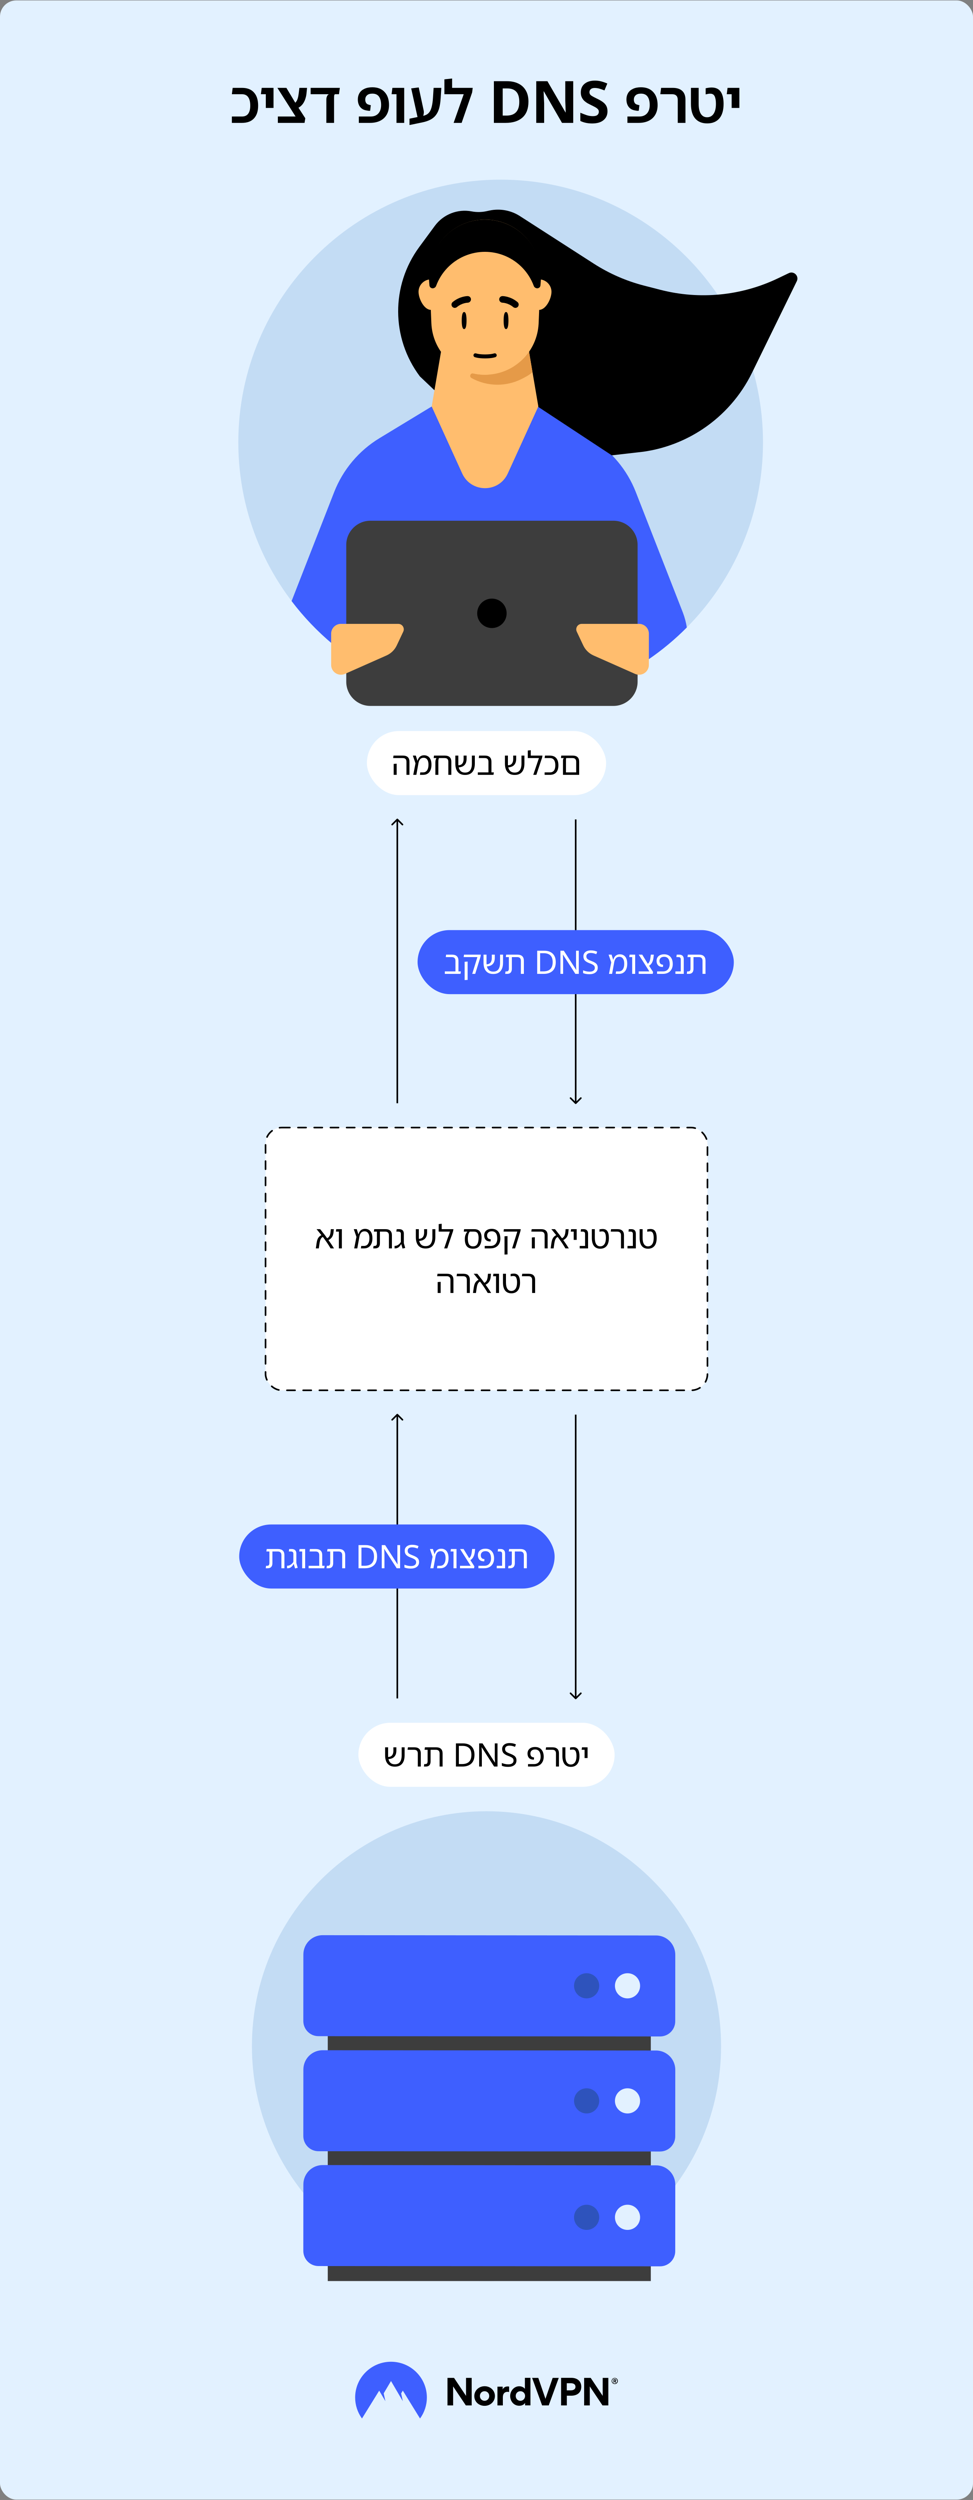 <svg width="1200" height="3083" viewBox="0 0 1200 3083" fill="none" xmlns="http://www.w3.org/2000/svg">
<rect x="0" y="0" width="1200" height="3083" fill="#808080" stroke="none"/>
<rect y="0.541" width="1200" height="3082" rx="20" fill="#E2F1FF"/>
<path d="M285.965 151.541V143.693H298.421C301.877 143.693 304.445 142.541 306.125 140.237C307.805 137.885 308.645 134.573 308.645 130.301C308.645 125.741 307.805 122.261 306.125 119.861C304.445 117.413 301.877 116.189 298.421 116.189H285.965L286.973 108.341H298.421C304.949 108.341 309.893 110.261 313.253 114.101C316.661 117.893 318.365 123.293 318.365 130.301C318.365 137.069 316.661 142.301 313.253 145.997C309.893 149.693 304.949 151.541 298.421 151.541H285.965ZM327.82 133.109V108.341H337.324V133.109H327.82ZM321.772 116.189L322.78 108.341H333.22V116.189H321.772ZM369.391 151.325L342.103 108.341H353.191L364.999 128.069L376.519 145.853L369.391 151.325ZM342.679 151.541V143.693H373.567L376.519 145.853L375.583 151.541H342.679ZM364.135 134.477L361.471 128.213C362.815 127.781 363.895 127.085 364.711 126.125C365.575 125.117 366.247 123.989 366.727 122.741C367.207 121.493 367.567 120.245 367.807 118.997C368.047 117.701 368.239 116.501 368.383 115.397L369.247 108.341H378.679L377.887 116.261C377.695 117.845 377.311 119.549 376.735 121.373C376.207 123.197 375.415 124.997 374.359 126.773C373.351 128.501 372.007 130.037 370.327 131.381C368.647 132.725 366.583 133.757 364.135 134.477ZM383.12 116.189V108.341H419.12L418.04 116.189H383.12ZM402.488 151.541V122.669C402.488 122.045 402.56 121.325 402.704 120.509C402.896 119.645 403.208 118.829 403.64 118.061C404.12 117.245 404.744 116.621 405.512 116.189H413.072C412.544 116.573 412.232 117.149 412.136 117.917C412.04 118.685 411.992 119.549 411.992 120.509V151.541H402.488ZM442.54 151.541V143.693H457.156C459.892 143.693 462.22 143.117 464.14 141.965C466.06 140.813 467.524 139.181 468.532 137.069C469.54 134.909 470.044 132.413 470.044 129.581C470.044 125.165 469.18 121.709 467.452 119.213C465.724 116.717 462.988 115.469 459.244 115.469C456.268 115.469 454.06 116.165 452.62 117.557C451.18 118.901 450.46 120.677 450.46 122.885C450.46 124.469 450.82 125.837 451.54 126.989C452.308 128.141 453.484 128.861 455.068 129.149C455.452 129.293 455.836 129.413 456.22 129.509C456.652 129.605 457.012 129.653 457.3 129.653L456.508 136.565C455.932 136.661 455.26 136.685 454.492 136.637C453.724 136.541 452.74 136.373 451.54 136.133C448.324 135.557 445.804 134.069 443.98 131.669C442.204 129.269 441.316 126.245 441.316 122.597C441.316 119.669 441.988 117.077 443.332 114.821C444.676 112.565 446.692 110.813 449.38 109.565C452.068 108.269 455.356 107.621 459.244 107.621C465.772 107.621 470.812 109.589 474.364 113.525C477.964 117.413 479.764 122.765 479.764 129.581C479.764 134.093 478.828 138.005 476.956 141.317C475.132 144.581 472.468 147.101 468.964 148.877C465.46 150.653 461.212 151.541 456.22 151.541H442.54ZM488.995 151.541V108.341H498.499V151.541H488.995ZM482.947 116.189L483.955 108.341H495.259V116.189H482.947ZM505.037 154.205V146.357L521.309 143.045C523.181 142.613 524.837 142.013 526.277 141.245C527.717 140.429 528.965 139.229 530.021 137.645C531.077 136.013 531.917 133.853 532.541 131.165C533.213 128.477 533.693 124.997 533.981 120.725L534.773 108.341H544.277L543.485 120.941C543.293 124.205 542.933 127.229 542.405 130.013C541.925 132.749 541.181 135.245 540.173 137.501C539.165 139.757 537.845 141.773 536.213 143.549C534.581 145.277 532.541 146.741 530.093 147.941C527.645 149.141 524.741 150.101 521.381 150.821L505.037 154.205ZM515.693 147.797L507.125 108.989L516.413 107.837L522.389 135.701C522.725 137.045 522.797 138.437 522.605 139.877C522.461 141.269 522.101 142.661 521.525 144.053C520.949 145.397 520.181 146.645 519.221 147.797H515.693ZM557.581 108.341H582.997L582.277 114.029L569.317 151.541H559.453L571.909 116.189H548.077V97.829L557.581 96.82V108.341ZM651.732 125.333C651.732 134.021 649.26 140.573 644.316 144.989C639.42 149.357 632.532 151.541 623.652 151.541H609.108V100.133H625.236C630.612 100.133 635.268 101.093 639.204 103.013C643.188 104.933 646.26 107.765 648.42 111.509C650.628 115.205 651.732 119.813 651.732 125.333ZM640.428 125.621C640.428 119.909 639.18 115.733 636.684 113.093C634.188 110.405 630.564 109.061 625.812 109.061H619.98V142.541H624.66C635.172 142.541 640.428 136.901 640.428 125.621ZM706.944 151.541H693.12L670.728 112.661H670.44C670.536 115.109 670.632 117.557 670.728 120.005C670.872 122.453 670.992 124.901 671.088 127.349V151.541H661.368V100.133H675.12L697.44 138.653H697.656C697.608 136.253 697.536 133.877 697.44 131.525C697.344 129.173 697.248 126.821 697.152 124.469V100.133H706.944V151.541ZM749.214 137.285C749.214 141.845 747.558 145.493 744.246 148.229C740.982 150.917 736.326 152.261 730.278 152.261C724.854 152.261 720.006 151.229 715.734 149.165V139.013C718.182 140.069 720.702 141.053 723.294 141.965C725.934 142.829 728.55 143.261 731.142 143.261C733.83 143.261 735.726 142.757 736.83 141.749C737.982 140.693 738.558 139.373 738.558 137.789C738.558 136.493 738.102 135.389 737.19 134.477C736.326 133.565 735.15 132.725 733.662 131.957C732.174 131.141 730.47 130.277 728.55 129.365C727.35 128.789 726.054 128.117 724.662 127.349C723.27 126.533 721.926 125.549 720.63 124.397C719.382 123.197 718.35 121.757 717.534 120.077C716.718 118.397 716.31 116.381 716.31 114.029C716.31 109.421 717.87 105.845 720.99 103.301C724.11 100.709 728.358 99.412 733.734 99.412C736.422 99.412 738.966 99.725 741.366 100.349C743.814 100.973 746.358 101.861 748.998 103.013L745.47 111.509C743.118 110.549 741.006 109.805 739.134 109.277C737.262 108.749 735.342 108.485 733.374 108.485C731.31 108.485 729.726 108.965 728.622 109.925C727.518 110.885 726.966 112.133 726.966 113.669C726.966 115.493 727.782 116.933 729.414 117.989C731.046 119.045 733.47 120.341 736.686 121.877C739.326 123.125 741.558 124.421 743.382 125.765C745.254 127.109 746.694 128.693 747.702 130.517C748.71 132.341 749.214 134.597 749.214 137.285ZM773.803 151.541V143.693H788.419C791.155 143.693 793.483 143.117 795.403 141.965C797.323 140.813 798.787 139.181 799.795 137.069C800.803 134.909 801.307 132.413 801.307 129.581C801.307 125.165 800.443 121.709 798.715 119.213C796.987 116.717 794.251 115.469 790.507 115.469C787.531 115.469 785.323 116.165 783.883 117.557C782.443 118.901 781.723 120.677 781.723 122.885C781.723 124.469 782.083 125.837 782.803 126.989C783.571 128.141 784.747 128.861 786.331 129.149C786.715 129.293 787.099 129.413 787.483 129.509C787.915 129.605 788.275 129.653 788.563 129.653L787.771 136.565C787.195 136.661 786.523 136.685 785.755 136.637C784.987 136.541 784.003 136.373 782.803 136.133C779.587 135.557 777.067 134.069 775.243 131.669C773.467 129.269 772.579 126.245 772.579 122.597C772.579 119.669 773.251 117.077 774.595 114.821C775.939 112.565 777.955 110.813 780.643 109.565C783.331 108.269 786.619 107.621 790.507 107.621C797.035 107.621 802.075 109.589 805.627 113.525C809.227 117.413 811.027 122.765 811.027 129.581C811.027 134.093 810.091 138.005 808.219 141.317C806.395 144.581 803.731 147.101 800.227 148.877C796.723 150.653 792.475 151.541 787.483 151.541H773.803ZM835.88 151.541V123.245C835.88 120.893 835.304 119.141 834.152 117.989C833 116.789 831.32 116.189 829.112 116.189H814.352L815.36 108.341H829.616C834.8 108.341 838.712 109.589 841.352 112.085C844.04 114.533 845.384 118.181 845.384 123.029V151.541H835.88ZM872.161 152.189C865.777 152.189 860.833 150.149 857.329 146.069C853.873 141.989 852.145 135.989 852.145 128.069V108.341H861.649V128.069C861.649 133.493 862.561 137.621 864.385 140.453C866.209 143.237 868.753 144.629 872.017 144.629C875.425 144.629 878.089 143.237 880.009 140.453C881.977 137.621 882.961 133.493 882.961 128.069C882.961 124.085 882.457 121.013 881.449 118.853C880.441 116.645 878.665 115.541 876.121 115.541C875.113 115.493 874.153 115.565 873.241 115.757C872.329 115.949 871.345 116.165 870.289 116.405V108.845C871.633 108.557 872.881 108.341 874.033 108.197C875.233 108.005 876.505 107.909 877.849 107.909C882.889 107.957 886.561 109.709 888.865 113.165C891.217 116.621 892.393 121.589 892.393 128.069C892.393 135.989 890.641 141.989 887.137 146.069C883.633 150.149 878.641 152.189 872.161 152.189ZM902.348 133.109V108.341H911.852V133.109H902.348ZM896.3 116.189L897.308 108.341H907.748V116.189H896.3Z" fill="black"/>
<g clip-path="url(#clip0_530_946)">
<path d="M940.998 545.518C940.998 724.446 796.146 869.496 617.462 869.496C438.778 869.496 293.926 724.446 293.926 545.518C293.926 366.59 438.778 221.541 617.462 221.541C796.146 221.541 940.998 366.59 940.998 545.518Z" fill="#C3DCF4"/>
<path fill-rule="evenodd" clip-rule="evenodd" d="M359.626 741.253L412.097 606.918C422.922 579.179 442.597 555.768 468.034 540.353L532.429 501.28H663.853L728.249 540.353C753.686 555.768 773.36 579.179 784.185 606.918L841.748 754.287C841.83 754.493 841.907 754.694 841.984 754.895C842.062 755.096 842.139 755.297 842.221 755.503C844.526 761.579 846.118 767.698 847.051 773.787C788.439 832.896 707.219 869.496 617.462 869.496C512.218 869.496 418.711 819.177 359.626 741.253Z" fill="#3E5FFF"/>
<path d="M756.536 642.164H456.851C440.385 642.164 427.037 655.512 427.037 671.978V840.745C427.037 857.211 440.385 870.559 456.851 870.559H756.536C773.002 870.559 786.35 857.211 786.35 840.745V671.978C786.35 655.512 773.002 642.164 756.536 642.164Z" fill="#3D3D3D"/>
<path d="M606.676 774.516C616.702 774.516 624.829 766.388 624.829 756.363C624.829 746.337 616.702 738.209 606.676 738.209C596.65 738.209 588.523 746.337 588.523 756.363C588.523 766.388 596.65 774.516 606.676 774.516Z" fill="black"/>
<path d="M788.153 769.373H717.416C712.493 769.373 709.229 774.499 711.326 778.964L719.343 795.963C721.948 801.494 726.465 805.892 732.047 808.362L783.248 831.062C784.787 831.738 786.462 832.093 788.153 832.093C794.834 832.093 800.247 826.681 800.247 819.999V781.45C800.247 774.769 794.834 769.356 788.153 769.356" fill="#FFBD6E"/>
<path d="M420.509 769.373H491.247C496.169 769.373 499.433 774.499 497.336 778.964L489.319 795.963C486.714 801.494 482.197 805.892 476.615 808.362L425.414 831.062C423.875 831.738 422.2 832.093 420.509 832.093C413.828 832.093 408.415 826.681 408.415 819.999V781.45C408.415 774.769 413.828 769.356 420.509 769.356" fill="#FFBD6E"/>
<path d="M603.599 259.673L599.927 260.468C593.925 261.768 587.723 261.845 581.691 260.694C564.391 257.394 546.735 264.327 536.286 278.521L517.073 304.62C482.095 352.134 482.404 417.003 517.832 464.181L535.588 481.06L659.172 498.717L754.49 561.521L793.515 557.047C819.674 553.332 844.67 543.793 866.665 529.133C892.728 511.761 913.717 487.771 927.489 459.616L982.678 346.783C985.769 340.464 979.163 333.787 972.824 336.823L959.43 343.238C914.27 364.866 862.948 369.882 814.464 357.407L794.417 352.249C772.367 346.576 751.368 337.401 732.218 325.073L641.225 266.498C630.08 259.324 616.548 256.87 603.599 259.673Z" fill="black"/>
<path d="M663.914 501.274C628.105 538.843 568.216 538.863 532.407 501.274L554.119 373.729H642.243L663.935 501.274H663.914Z" fill="#FFBD6E"/>
<path d="M656.707 458.819C653.805 462.157 645.8 466.176 642.322 467.845C633.616 472.091 623.8 474.44 613.489 474.44C601.882 474.44 590.954 471.452 581.446 466.176C578.42 464.486 580.19 459.787 583.586 460.55C588.258 461.601 593.135 462.157 598.115 462.157C616.926 462.157 640.078 444.682 652.138 432.008L656.687 458.798L656.707 458.819Z" fill="#E59A48"/>
<path d="M546.814 359.867C546.814 368.358 539.961 382.165 531.502 382.165H531.337C522.92 382.001 516.191 368.276 516.191 359.867C516.191 351.995 522.138 345.483 529.835 344.597C530.391 344.597 530.947 344.535 531.523 344.535C535.721 344.535 539.487 346.225 542.245 348.925C545.106 351.727 546.855 355.602 546.855 359.888" fill="#FFBD6E"/>
<path d="M680.135 359.867C680.135 368.296 673.344 382.001 664.988 382.165H664.823C657.929 382.165 652.084 372.954 650.17 364.978C649.717 363.123 649.491 361.434 649.491 359.867C649.491 351.439 656.344 344.535 664.803 344.535C665.359 344.535 665.873 344.597 666.429 344.597C666.429 344.597 666.429 344.658 666.491 344.597C674.126 345.483 680.135 352.016 680.135 359.867Z" fill="#FFBD6E"/>
<path d="M666.613 339.357C666.613 340.202 666.613 341.109 666.551 341.995V342.119L666.448 344.592L665.44 370.043L664.987 382.181L664.308 398.523C664.308 398.915 664.246 399.306 664.246 399.698C663.299 416.04 656.508 430.713 646.012 441.718C644.613 443.119 643.213 444.48 641.752 445.757C641.197 446.273 640.641 446.705 640.065 447.159C638.212 448.684 636.298 450.085 634.343 451.363C633.623 451.878 632.82 452.311 632.1 452.826C626.481 456.144 620.431 458.679 613.969 460.245C613.022 460.472 612.055 460.698 611.108 460.863C610.038 461.09 609.03 461.255 607.959 461.42C606.889 461.585 605.778 461.708 604.708 461.811C604.317 461.873 603.864 461.914 603.473 461.914C601.724 462.079 599.933 462.141 598.143 462.141C596.908 462.141 595.673 462.079 594.439 462.038C593.492 461.976 592.524 461.935 591.578 461.811C590.508 461.708 589.499 461.585 588.429 461.42H588.265C587.359 461.317 586.515 461.131 585.63 460.904C584.951 460.843 584.293 460.678 583.614 460.513C570.71 457.648 559.143 450.971 550.294 441.697C539.51 430.404 532.678 415.298 531.998 398.503L531.443 385.128V384.839L531.34 382.14L530.825 369.94L529.92 347.642L529.817 344.55L529.714 342.077C528.417 309.537 549.965 281.551 579.827 273.308C582.07 272.69 584.375 272.133 586.721 271.742C587.627 271.577 588.573 271.453 589.52 271.35C589.623 271.288 589.808 271.288 589.972 271.288C590.693 271.185 591.434 271.123 592.216 271.062C592.998 270.959 593.78 270.897 594.624 270.897C595.797 270.835 596.97 270.794 598.163 270.794C603.164 270.794 608.042 271.309 612.755 272.36C614.381 272.69 616.007 273.081 617.632 273.596C645.971 281.963 666.613 308.259 666.613 339.337" fill="#FFBD6E"/>
<path d="M598.122 270.794C559.904 270.794 528.932 301.809 528.932 340.078V342.737C528.932 342.737 528.932 342.943 528.932 343.046L529.632 351.928C529.796 353.968 531.504 355.555 533.542 355.555C535.476 355.555 537.205 354.339 537.884 352.526C543.976 336.039 556.55 322.788 572.644 315.823H572.685C588.923 308.795 607.301 308.795 623.538 315.823C639.632 322.788 652.186 336.039 658.278 352.505C658.957 354.339 660.685 355.555 662.62 355.555C664.678 355.555 666.386 353.968 666.53 351.928L667.23 342.902C667.23 342.902 667.23 342.819 667.23 342.778L667.292 342.902V340.099C667.292 301.83 636.319 270.814 598.102 270.814L598.122 270.794Z" fill="black"/>
<path d="M568.278 494.023L532.407 501.278L570.048 583.937C581.038 608.049 615.242 608.069 626.232 583.937L663.914 501.257L618.288 489.613" fill="#FFBD6E"/>
<path d="M575.377 395.308C575.377 401.125 574.64 405.836 572.411 405.836C570.181 405.836 569.445 401.125 569.445 395.308C569.445 389.49 570.181 384.779 572.411 384.779C574.64 384.779 575.377 389.49 575.377 395.308Z" fill="black"/>
<path d="M627.067 395.308C627.067 401.125 626.33 405.836 624.101 405.836C621.871 405.836 621.135 401.125 621.135 395.308C621.135 389.49 621.871 384.779 624.101 384.779C626.33 384.779 627.067 389.49 627.067 395.308Z" fill="black"/>
<path d="M579.239 372.424C580.229 371.656 580.857 370.468 580.843 369.141C580.815 366.934 579.016 365.118 576.783 365.132C576.349 365.135 566.934 365.258 558.284 372.508C556.554 373.947 556.331 376.476 557.768 378.236C559.205 379.954 561.758 380.178 563.488 378.739C569.808 373.416 576.751 373.306 576.839 373.304C577.732 373.29 578.555 372.913 579.239 372.424Z" fill="black"/>
<path d="M617.273 372.424C616.282 371.656 615.654 370.468 615.668 369.141C615.696 366.934 617.496 365.118 619.728 365.132C620.162 365.135 629.577 365.258 638.227 372.508C639.957 373.947 640.18 376.476 638.743 378.236C637.306 379.954 634.753 380.178 633.023 378.739C626.703 373.416 619.76 373.306 619.672 373.304C618.779 373.29 617.956 372.913 617.273 372.424Z" fill="black"/>
<path fill-rule="evenodd" clip-rule="evenodd" d="M587.221 435.85C585.966 435.378 584.565 436.009 584.085 437.264C583.603 438.525 584.233 439.937 585.492 440.42C585.791 440.534 586.101 440.624 586.409 440.71C586.953 440.861 587.741 441.053 588.785 441.241C590.875 441.616 593.992 441.977 598.251 441.977C602.511 441.977 605.628 441.616 607.718 441.241C608.762 441.053 609.55 440.861 610.094 440.71C610.403 440.624 610.708 440.526 611.011 440.42C612.27 439.937 612.9 438.525 612.418 437.264C611.938 436.009 610.537 435.378 609.282 435.85C609.281 435.85 609.28 435.85 609.278 435.851C609.246 435.862 609.085 435.919 608.788 436.001C608.391 436.112 607.752 436.269 606.855 436.431C605.062 436.753 602.235 437.09 598.251 437.09C594.268 437.09 591.441 436.753 589.648 436.431C588.751 436.269 588.112 436.112 587.715 436.001C587.418 435.919 587.257 435.862 587.225 435.851C587.223 435.85 587.222 435.85 587.221 435.85Z" fill="black"/>
</g>
<rect x="452.5" y="901.541" width="295" height="79" rx="39.5" fill="white"/>
<path d="M501.288 955.541V939.461C501.288 937.914 500.914 936.767 500.168 936.021C499.448 935.247 498.341 934.861 496.848 934.861H484.888L485.328 931.821H497.128C499.714 931.821 501.661 932.461 502.968 933.741C504.301 934.994 504.968 936.861 504.968 939.341V955.541H501.288ZM485.528 955.541V942.061L489.208 941.781V955.541H485.528ZM509.67 955.541L512.43 941.341L509.15 931.821H512.83L514.79 938.141H514.91C515.203 937.261 515.55 936.421 515.95 935.621C516.35 934.821 516.87 934.114 517.51 933.501C518.15 932.861 518.937 932.354 519.87 931.981C520.803 931.607 521.897 931.421 523.15 931.421C524.937 931.421 526.497 931.847 527.83 932.701C529.163 933.527 530.203 934.781 530.95 936.461C531.723 938.114 532.11 940.221 532.11 942.781V943.341C532.11 945.794 531.71 947.941 530.91 949.781C530.137 951.594 528.99 953.007 527.47 954.021C525.977 955.034 524.137 955.541 521.95 955.541H517.95L518.35 952.501H521.79C523.923 952.501 525.563 951.661 526.71 949.981C527.857 948.301 528.43 946.087 528.43 943.341V942.781C528.43 940.861 528.163 939.301 527.63 938.101C527.123 936.874 526.43 935.967 525.55 935.381C524.67 934.794 523.657 934.501 522.51 934.501C521.39 934.501 520.443 934.701 519.67 935.101C518.897 935.501 518.27 936.047 517.79 936.741C517.31 937.407 516.923 938.154 516.63 938.981C516.363 939.781 516.163 940.607 516.03 941.461L513.47 955.541H509.67ZM548.78 931.821C551.367 931.821 553.313 932.461 554.62 933.741C555.953 934.994 556.62 936.861 556.62 939.341V955.541H552.94V939.461C552.94 937.914 552.567 936.767 551.82 936.021C551.1 935.247 550.007 934.861 548.54 934.861H541.42C541.26 935.101 541.087 935.554 540.9 936.221C540.713 936.887 540.62 937.927 540.62 939.341V955.541H536.94V940.261C536.94 939.087 537.06 938.034 537.3 937.101C537.54 936.141 537.887 935.407 538.34 934.901L537.54 934.741V931.821H548.78ZM534.86 934.861L535.26 931.821H544.06V934.861H534.86ZM573.369 955.661C570.862 955.661 568.729 955.127 566.969 954.061C565.235 952.994 563.902 951.434 562.969 949.381C562.035 947.301 561.569 944.754 561.569 941.741V931.821H565.249V941.741C565.249 944.167 565.555 946.207 566.169 947.861C566.809 949.487 567.729 950.714 568.929 951.541C570.129 952.341 571.595 952.741 573.329 952.741H573.729C575.515 952.741 577.022 952.341 578.249 951.541C579.475 950.714 580.395 949.487 581.009 947.861C581.649 946.234 581.969 944.207 581.969 941.781V931.821H585.609V941.741C585.609 944.754 585.142 947.301 584.209 949.381C583.302 951.434 581.969 952.994 580.209 954.061C578.449 955.127 576.315 955.661 573.809 955.661H573.369ZM564.289 946.341L564.009 943.781C565.795 943.861 567.262 943.621 568.409 943.061C569.555 942.474 570.395 941.581 570.929 940.381C571.489 939.181 571.769 937.727 571.769 936.021V931.821H575.449V935.781C575.449 937.461 575.222 938.967 574.769 940.301C574.315 941.607 573.622 942.727 572.689 943.661C571.782 944.567 570.622 945.247 569.209 945.701C567.822 946.154 566.182 946.367 564.289 946.341ZM602.411 955.541V939.461C602.411 937.914 602.038 936.767 601.291 936.021C600.571 935.247 599.465 934.861 597.971 934.861H590.491L590.891 931.821H598.251C600.838 931.821 602.785 932.461 604.091 933.741C605.425 934.994 606.091 936.861 606.091 939.341V952.901C605.985 953.381 605.785 953.834 605.491 954.261C605.225 954.687 604.918 955.114 604.571 955.541H602.411ZM589.291 955.541V952.501H609.051L608.611 955.541H589.291ZM634.531 955.661C632.025 955.661 629.891 955.127 628.131 954.061C626.398 952.994 625.065 951.434 624.131 949.381C623.198 947.301 622.731 944.754 622.731 941.741V931.821H626.411V941.741C626.411 944.167 626.718 946.207 627.331 947.861C627.971 949.487 628.891 950.714 630.091 951.541C631.291 952.341 632.758 952.741 634.491 952.741H634.891C636.678 952.741 638.185 952.341 639.411 951.541C640.638 950.714 641.558 949.487 642.171 947.861C642.811 946.234 643.131 944.207 643.131 941.781V931.821H646.771V941.741C646.771 944.754 646.305 947.301 645.371 949.381C644.465 951.434 643.131 952.994 641.371 954.061C639.611 955.127 637.478 955.661 634.971 955.661H634.531ZM625.451 946.341L625.171 943.781C626.958 943.861 628.425 943.621 629.571 943.061C630.718 942.474 631.558 941.581 632.091 940.381C632.651 939.181 632.931 937.727 632.931 936.021V931.821H636.611V935.781C636.611 937.461 636.385 938.967 635.931 940.301C635.478 941.607 634.785 942.727 633.851 943.661C632.945 944.567 631.785 945.247 630.371 945.701C628.985 946.154 627.345 946.367 625.451 946.341ZM654.596 931.821H669.036L668.636 934.141L661.476 955.541H657.676L664.676 934.861H650.916V925.581L654.596 925.141V931.821ZM671.679 955.541V952.501H678.239C680.452 952.501 682.105 951.754 683.199 950.261C684.319 948.767 684.879 946.607 684.879 943.781C684.879 940.874 684.319 938.661 683.199 937.141C682.105 935.621 680.452 934.861 678.239 934.861H671.679L672.119 931.821H678.239C681.652 931.821 684.239 932.847 685.999 934.901C687.785 936.954 688.679 939.914 688.679 943.781C688.679 947.594 687.785 950.514 685.999 952.541C684.239 954.541 681.652 955.541 678.239 955.541H671.679ZM706.448 931.821C709.035 931.821 710.982 932.461 712.288 933.741C713.622 934.994 714.288 936.861 714.288 939.341V955.541H694.328V937.781C694.328 937.461 694.368 937.114 694.448 936.741C694.528 936.341 694.648 935.967 694.808 935.621C694.995 935.274 695.248 935.021 695.568 934.861H691.848L692.248 931.821H706.448ZM710.608 952.501V939.461C710.608 937.914 710.235 936.767 709.488 936.021C708.768 935.247 707.662 934.861 706.168 934.861H698.288C698.182 935.127 698.102 935.461 698.048 935.861C698.022 936.261 698.008 936.661 698.008 937.061V952.501H710.608Z" fill="black"/>
<path d="M490.707 1009.83C490.317 1009.44 489.683 1009.44 489.293 1009.83L482.929 1016.2C482.538 1016.59 482.538 1017.22 482.929 1017.61C483.319 1018 483.953 1018 484.343 1017.61L490 1011.95L495.657 1017.61C496.047 1018 496.681 1018 497.071 1017.61C497.462 1017.22 497.462 1016.59 497.071 1016.2L490.707 1009.83ZM489 1010.54L489 1360.54L491 1360.54L491 1010.54L489 1010.54Z" fill="black"/>
<path d="M709.293 1361.25C709.683 1361.64 710.317 1361.64 710.707 1361.25L717.071 1354.88C717.462 1354.49 717.462 1353.86 717.071 1353.47C716.681 1353.08 716.047 1353.08 715.657 1353.47L710 1359.13L704.343 1353.47C703.953 1353.08 703.319 1353.08 702.929 1353.47C702.538 1353.86 702.538 1354.49 702.929 1354.88L709.293 1361.25ZM709 1010.54L709 1360.54L711 1360.54L711 1010.54L709 1010.54Z" fill="black"/>
<rect x="515" y="1147" width="390" height="79" rx="39.5" fill="#3E5FFF"/>
<path d="M561.722 1201V1184.92C561.722 1183.37 561.348 1182.23 560.602 1181.48C559.882 1180.71 558.775 1180.32 557.282 1180.32H549.802L550.202 1177.28H557.562C560.148 1177.28 562.095 1177.92 563.402 1179.2C564.735 1180.45 565.402 1182.32 565.402 1184.8V1198.36C565.295 1198.84 565.095 1199.29 564.802 1199.72C564.535 1200.15 564.228 1200.57 563.882 1201H561.722ZM548.602 1201V1197.96H568.362L567.922 1201H548.602ZM582.396 1201L588.796 1180.28H571.836L572.276 1177.28H592.996L592.676 1179.6L586.076 1201H582.396ZM573.036 1208.64V1186.08L576.716 1185.8V1208.44L573.036 1208.64ZM608.138 1201.12C605.632 1201.12 603.498 1200.59 601.738 1199.52C600.005 1198.45 598.672 1196.89 597.738 1194.84C596.805 1192.76 596.338 1190.21 596.338 1187.2V1177.28H600.018V1187.2C600.018 1189.63 600.325 1191.67 600.938 1193.32C601.578 1194.95 602.498 1196.17 603.698 1197C604.898 1197.8 606.365 1198.2 608.098 1198.2H608.498C610.285 1198.2 611.792 1197.8 613.018 1197C614.245 1196.17 615.165 1194.95 615.778 1193.32C616.418 1191.69 616.738 1189.67 616.738 1187.24V1177.28H620.378V1187.2C620.378 1190.21 619.912 1192.76 618.978 1194.84C618.072 1196.89 616.738 1198.45 614.978 1199.52C613.218 1200.59 611.085 1201.12 608.578 1201.12H608.138ZM599.058 1191.8L598.778 1189.24C600.565 1189.32 602.032 1189.08 603.178 1188.52C604.325 1187.93 605.165 1187.04 605.698 1185.84C606.258 1184.64 606.538 1183.19 606.538 1181.48V1177.28H610.218V1181.24C610.218 1182.92 609.992 1184.43 609.538 1185.76C609.085 1187.07 608.392 1188.19 607.458 1189.12C606.552 1190.03 605.392 1190.71 603.978 1191.16C602.592 1191.61 600.952 1191.83 599.058 1191.8ZM642.4 1201V1184.92C642.4 1183.37 642.027 1182.23 641.28 1181.48C640.56 1180.71 639.453 1180.32 637.96 1180.32H627.6V1177.28H638.24C640.827 1177.28 642.773 1177.92 644.08 1179.2C645.413 1180.45 646.08 1182.32 646.08 1184.8V1201H642.4ZM623.04 1201L623.48 1197.96H624.92C625.533 1197.96 626.027 1197.84 626.4 1197.6C626.8 1197.33 627.093 1196.95 627.28 1196.44C627.493 1195.93 627.6 1195.28 627.6 1194.48V1178.08H631.28V1194.68C631.28 1196.73 630.787 1198.31 629.8 1199.4C628.813 1200.47 627.387 1201 625.52 1201H623.04ZM623.84 1180.32L624.28 1177.28H629.36V1180.32H623.84ZM685.412 1186.44C685.412 1191.27 684.092 1194.91 681.452 1197.36C678.839 1199.79 675.185 1201 670.492 1201H662.532V1172.44H671.332C674.212 1172.44 676.705 1172.97 678.812 1174.04C680.919 1175.11 682.545 1176.68 683.692 1178.76C684.839 1180.81 685.412 1183.37 685.412 1186.44ZM681.612 1186.56C681.612 1182.75 680.665 1179.96 678.772 1178.2C676.905 1176.41 674.252 1175.52 670.812 1175.52H666.132V1197.92H670.012C677.745 1197.92 681.612 1194.13 681.612 1186.56ZM713.815 1201H709.615L694.335 1177.28H694.175C694.228 1178.21 694.295 1179.37 694.375 1180.76C694.455 1182.15 694.495 1183.57 694.495 1185.04V1201H691.175V1172.44H695.335L710.575 1196.08H710.735C710.708 1195.65 710.668 1195.01 710.615 1194.16C710.588 1193.31 710.548 1192.37 710.495 1191.36C710.468 1190.35 710.455 1189.41 710.455 1188.56V1172.44H713.815V1201ZM737.189 1193.36C737.189 1195.89 736.269 1197.87 734.429 1199.28C732.589 1200.69 730.109 1201.4 726.989 1201.4C725.389 1201.4 723.909 1201.28 722.549 1201.04C721.189 1200.8 720.056 1200.47 719.149 1200.04V1196.6C720.109 1197.03 721.296 1197.41 722.709 1197.76C724.149 1198.11 725.629 1198.28 727.149 1198.28C729.283 1198.28 730.883 1197.87 731.949 1197.04C733.043 1196.21 733.589 1195.09 733.589 1193.68C733.589 1192.75 733.389 1191.96 732.989 1191.32C732.589 1190.68 731.896 1190.09 730.909 1189.56C729.949 1189 728.603 1188.41 726.869 1187.8C724.443 1186.92 722.603 1185.84 721.349 1184.56C720.123 1183.28 719.509 1181.53 719.509 1179.32C719.509 1177.8 719.896 1176.51 720.669 1175.44C721.443 1174.35 722.509 1173.51 723.869 1172.92C725.256 1172.33 726.843 1172.04 728.629 1172.04C730.203 1172.04 731.643 1172.19 732.949 1172.48C734.256 1172.77 735.443 1173.16 736.509 1173.64L735.389 1176.72C734.403 1176.29 733.323 1175.93 732.149 1175.64C731.003 1175.35 729.803 1175.2 728.549 1175.2C726.763 1175.2 725.416 1175.59 724.509 1176.36C723.603 1177.11 723.149 1178.11 723.149 1179.36C723.149 1180.32 723.349 1181.12 723.749 1181.76C724.149 1182.4 724.803 1182.97 725.709 1183.48C726.616 1183.99 727.843 1184.53 729.389 1185.12C731.069 1185.73 732.483 1186.4 733.629 1187.12C734.803 1187.81 735.683 1188.65 736.269 1189.64C736.883 1190.63 737.189 1191.87 737.189 1193.36ZM751.092 1201L753.852 1186.8L750.572 1177.28H754.252L756.212 1183.6H756.332C756.625 1182.72 756.972 1181.88 757.372 1181.08C757.772 1180.28 758.292 1179.57 758.932 1178.96C759.572 1178.32 760.358 1177.81 761.292 1177.44C762.225 1177.07 763.318 1176.88 764.572 1176.88C766.358 1176.88 767.918 1177.31 769.252 1178.16C770.585 1178.99 771.625 1180.24 772.372 1181.92C773.145 1183.57 773.532 1185.68 773.532 1188.24V1188.8C773.532 1191.25 773.132 1193.4 772.332 1195.24C771.558 1197.05 770.412 1198.47 768.892 1199.48C767.398 1200.49 765.558 1201 763.372 1201H759.372L759.772 1197.96H763.212C765.345 1197.96 766.985 1197.12 768.132 1195.44C769.278 1193.76 769.852 1191.55 769.852 1188.8V1188.24C769.852 1186.32 769.585 1184.76 769.052 1183.56C768.545 1182.33 767.852 1181.43 766.972 1180.84C766.092 1180.25 765.078 1179.96 763.932 1179.96C762.812 1179.96 761.865 1180.16 761.092 1180.56C760.318 1180.96 759.692 1181.51 759.212 1182.2C758.732 1182.87 758.345 1183.61 758.052 1184.44C757.785 1185.24 757.585 1186.07 757.452 1186.92L754.892 1201H751.092ZM779.682 1201V1177.28H783.362V1201H779.682ZM776.042 1180.32L776.482 1177.28H782.082V1180.32H776.042ZM802.657 1200.8L787.737 1177.28H792.057L799.377 1189.28L805.417 1198.68L802.657 1200.8ZM787.697 1201V1197.96H804.137L805.417 1198.68L804.977 1201H787.697ZM798.857 1191.64L797.777 1189.12C798.631 1188.83 799.324 1188.36 799.857 1187.72C800.417 1187.05 800.857 1186.31 801.177 1185.48C801.497 1184.65 801.724 1183.84 801.857 1183.04C802.017 1182.21 802.137 1181.49 802.217 1180.88L802.657 1177.28H806.337L805.897 1181.28C805.817 1182.11 805.631 1183.03 805.337 1184.04C805.071 1185.05 804.671 1186.07 804.137 1187.08C803.604 1188.09 802.897 1189.01 802.017 1189.84C801.164 1190.64 800.111 1191.24 798.857 1191.64ZM810.388 1201V1197.96H817.748C819.454 1197.96 820.921 1197.59 822.148 1196.84C823.374 1196.07 824.308 1195 824.948 1193.64C825.614 1192.28 825.948 1190.71 825.948 1188.92C825.948 1186.09 825.374 1183.89 824.228 1182.32C823.081 1180.72 821.361 1179.92 819.068 1179.92C817.201 1179.92 815.774 1180.4 814.788 1181.36C813.801 1182.32 813.308 1183.55 813.308 1185.04C813.308 1186.21 813.588 1187.21 814.148 1188.04C814.708 1188.87 815.574 1189.37 816.748 1189.56C816.961 1189.61 817.161 1189.67 817.348 1189.72C817.534 1189.75 817.694 1189.76 817.828 1189.76L817.588 1192.48C817.348 1192.51 817.054 1192.51 816.708 1192.48C816.361 1192.45 815.934 1192.4 815.428 1192.32C813.561 1192.03 812.148 1191.23 811.188 1189.92C810.228 1188.59 809.748 1186.93 809.748 1184.96C809.748 1183.39 810.108 1181.99 810.828 1180.76C811.548 1179.53 812.601 1178.59 813.988 1177.92C815.374 1177.23 817.068 1176.88 819.068 1176.88C822.454 1176.88 825.068 1177.95 826.908 1180.08C828.774 1182.21 829.708 1185.16 829.708 1188.92C829.708 1191.35 829.214 1193.47 828.228 1195.28C827.268 1197.09 825.868 1198.51 824.028 1199.52C822.214 1200.51 820.014 1201 817.428 1201H810.388ZM839.595 1201V1183.2C839.595 1182.53 839.489 1181.99 839.275 1181.56C839.089 1181.11 838.795 1180.79 838.395 1180.6C837.995 1180.41 837.502 1180.32 836.915 1180.32H834.195L834.595 1177.28H837.835C839.595 1177.28 840.942 1177.76 841.875 1178.72C842.809 1179.65 843.275 1181.03 843.275 1182.84V1201H839.595ZM832.995 1201V1197.96H841.355V1201H832.995ZM866.416 1201V1184.92C866.416 1183.37 866.042 1182.23 865.296 1181.48C864.576 1180.71 863.469 1180.32 861.976 1180.32H851.616V1177.28H862.256C864.842 1177.28 866.789 1177.92 868.096 1179.2C869.429 1180.45 870.096 1182.32 870.096 1184.8V1201H866.416ZM847.056 1201L847.496 1197.96H848.936C849.549 1197.96 850.042 1197.84 850.416 1197.6C850.816 1197.33 851.109 1196.95 851.296 1196.44C851.509 1195.93 851.616 1195.28 851.616 1194.48V1178.08H855.296V1194.68C855.296 1196.73 854.802 1198.31 853.816 1199.4C852.829 1200.47 851.402 1201 849.536 1201H847.056ZM847.856 1180.32L848.296 1177.28H853.376V1180.32H847.856Z" fill="white"/>
<rect x="327.5" y="1390.54" width="545" height="324" rx="20" fill="white"/>
<rect x="327.5" y="1390.54" width="545" height="324" rx="20" stroke="black" stroke-width="2" stroke-linecap="round" stroke-dasharray="10 10"/>
<path d="M407.719 1539.54C406.546 1537.54 405.346 1535.61 404.119 1533.74C402.893 1531.87 401.666 1530.11 400.439 1528.46C399.239 1526.78 398.053 1525.22 396.879 1523.78C396.213 1522.95 395.559 1522.15 394.919 1521.38C394.279 1520.58 393.679 1519.83 393.119 1519.14C392.586 1518.45 392.079 1517.82 391.599 1517.26C391.146 1516.7 390.746 1516.22 390.399 1515.82H394.839C395.346 1516.41 395.879 1517.06 396.439 1517.78C396.999 1518.5 397.613 1519.29 398.279 1520.14C398.946 1520.97 399.679 1521.89 400.479 1522.9C401.626 1524.47 402.853 1526.17 404.159 1527.98C405.466 1529.79 406.786 1531.67 408.119 1533.62C409.453 1535.57 410.719 1537.54 411.919 1539.54H407.719ZM389.519 1539.54L390.479 1532.9C390.693 1531.35 391.026 1529.94 391.479 1528.66C391.959 1527.35 392.653 1526.22 393.559 1525.26C394.466 1524.27 395.679 1523.47 397.199 1522.86L398.399 1525.26C397.439 1525.71 396.679 1526.33 396.119 1527.1C395.559 1527.85 395.133 1528.73 394.839 1529.74C394.546 1530.73 394.306 1531.82 394.119 1533.02L393.159 1539.54H389.519ZM404.239 1529.7L403.039 1527.3C404.053 1526.82 404.879 1526.21 405.519 1525.46C406.159 1524.71 406.639 1523.85 406.959 1522.86C407.306 1521.87 407.533 1520.78 407.639 1519.58L407.999 1515.82H411.679L411.319 1519.7C411.186 1521.25 410.853 1522.66 410.319 1523.94C409.786 1525.22 409.013 1526.34 407.999 1527.3C407.013 1528.26 405.759 1529.06 404.239 1529.7ZM417.937 1539.54V1515.82H421.617V1539.54H417.937ZM414.297 1518.86L414.737 1515.82H420.337V1518.86H414.297ZM436.837 1539.54L439.597 1525.34L436.317 1515.82H439.997L441.957 1522.14H442.077C442.371 1521.26 442.717 1520.42 443.117 1519.62C443.517 1518.82 444.037 1518.11 444.677 1517.5C445.317 1516.86 446.104 1516.35 447.037 1515.98C447.971 1515.61 449.064 1515.42 450.317 1515.42C452.104 1515.42 453.664 1515.85 454.997 1516.7C456.331 1517.53 457.371 1518.78 458.117 1520.46C458.891 1522.11 459.277 1524.22 459.277 1526.78V1527.34C459.277 1529.79 458.877 1531.94 458.077 1533.78C457.304 1535.59 456.157 1537.01 454.637 1538.02C453.144 1539.03 451.304 1539.54 449.117 1539.54H445.117L445.517 1536.5H448.957C451.091 1536.5 452.731 1535.66 453.877 1533.98C455.024 1532.3 455.597 1530.09 455.597 1527.34V1526.78C455.597 1524.86 455.331 1523.3 454.797 1522.1C454.291 1520.87 453.597 1519.97 452.717 1519.38C451.837 1518.79 450.824 1518.5 449.677 1518.5C448.557 1518.5 447.611 1518.7 446.837 1519.1C446.064 1519.5 445.437 1520.05 444.957 1520.74C444.477 1521.41 444.091 1522.15 443.797 1522.98C443.531 1523.78 443.331 1524.61 443.197 1525.46L440.637 1539.54H436.837ZM479.66 1539.54V1523.46C479.66 1521.91 479.287 1520.77 478.54 1520.02C477.82 1519.25 476.714 1518.86 475.22 1518.86H464.86V1515.82H475.5C478.087 1515.82 480.034 1516.46 481.34 1517.74C482.674 1518.99 483.34 1520.86 483.34 1523.34V1539.54H479.66ZM460.3 1539.54L460.74 1536.5H462.18C462.794 1536.5 463.287 1536.38 463.66 1536.14C464.06 1535.87 464.354 1535.49 464.54 1534.98C464.754 1534.47 464.86 1533.82 464.86 1533.02V1516.62H468.54V1533.22C468.54 1535.27 468.047 1536.85 467.06 1537.94C466.074 1539.01 464.647 1539.54 462.78 1539.54H460.3ZM461.1 1518.86L461.54 1515.82H466.62V1518.86H461.1ZM496.467 1539.74L494.947 1534.42H494.667C494.187 1535.25 493.68 1535.98 493.147 1536.62C492.64 1537.23 492.08 1537.77 491.467 1538.22C490.88 1538.65 490.24 1538.98 489.547 1539.22C488.854 1539.43 488.08 1539.54 487.227 1539.54H486.627V1536.42H487.147C487.974 1536.42 488.76 1536.27 489.507 1535.98C490.28 1535.66 490.987 1535.25 491.627 1534.74C492.294 1534.23 492.854 1533.71 493.307 1533.18C493.787 1532.62 494.147 1532.09 494.387 1531.58V1521.78C494.387 1520.74 494.147 1519.99 493.667 1519.54C493.187 1519.09 492.4 1518.86 491.307 1518.86H488.827L489.227 1515.82H492.227C493.534 1515.82 494.614 1516.03 495.467 1516.46C496.32 1516.89 496.96 1517.51 497.387 1518.34C497.84 1519.17 498.067 1520.19 498.067 1521.42V1533.1L499.747 1539.02L496.467 1539.74ZM524.657 1539.66C522.151 1539.66 520.017 1539.13 518.257 1538.06C516.524 1536.99 515.191 1535.43 514.257 1533.38C513.324 1531.3 512.857 1528.75 512.857 1525.74V1515.82H516.537V1525.74C516.537 1528.17 516.844 1530.21 517.457 1531.86C518.097 1533.49 519.017 1534.71 520.217 1535.54C521.417 1536.34 522.884 1536.74 524.617 1536.74H525.017C526.804 1536.74 528.311 1536.34 529.537 1535.54C530.764 1534.71 531.684 1533.49 532.297 1531.86C532.937 1530.23 533.257 1528.21 533.257 1525.78V1515.82H536.897V1525.74C536.897 1528.75 536.431 1531.3 535.497 1533.38C534.591 1535.43 533.257 1536.99 531.497 1538.06C529.737 1539.13 527.604 1539.66 525.097 1539.66H524.657ZM515.577 1530.34L515.297 1527.78C517.084 1527.86 518.551 1527.62 519.697 1527.06C520.844 1526.47 521.684 1525.58 522.217 1524.38C522.777 1523.18 523.057 1521.73 523.057 1520.02V1515.82H526.737V1519.78C526.737 1521.46 526.511 1522.97 526.057 1524.3C525.604 1525.61 524.911 1526.73 523.977 1527.66C523.071 1528.57 521.911 1529.25 520.497 1529.7C519.111 1530.15 517.471 1530.37 515.577 1530.34ZM544.722 1515.82H559.162L558.762 1518.14L551.602 1539.54H547.802L554.802 1518.86H541.042V1509.58L544.722 1509.14V1515.82ZM583.41 1539.94C579.997 1539.94 577.45 1538.95 575.77 1536.98C574.117 1535.01 573.29 1532.1 573.29 1528.26V1527.82C573.29 1525.98 573.57 1524.3 574.13 1522.78C574.717 1521.26 575.437 1520.02 576.29 1519.06V1518.58L579.77 1518.34L579.33 1518.98C578.557 1519.86 577.97 1521.05 577.57 1522.54C577.17 1524.03 576.97 1525.67 576.97 1527.46C576.97 1530.63 577.477 1533.02 578.49 1534.62C579.53 1536.22 581.17 1537.02 583.41 1537.02C585.783 1537.02 587.517 1536.13 588.61 1534.34C589.703 1532.53 590.25 1529.91 590.25 1526.5C590.25 1524.02 589.837 1522.13 589.01 1520.82C588.183 1519.51 586.77 1518.86 584.77 1518.86H571.97L572.41 1515.82H584.89C588.01 1515.82 590.29 1516.74 591.73 1518.58C593.197 1520.39 593.93 1523.02 593.93 1526.46C593.93 1530.81 593.063 1534.14 591.33 1536.46C589.597 1538.78 586.957 1539.94 583.41 1539.94ZM597.785 1539.54V1536.5H605.145C606.851 1536.5 608.318 1536.13 609.545 1535.38C610.771 1534.61 611.705 1533.54 612.345 1532.18C613.011 1530.82 613.345 1529.25 613.345 1527.46C613.345 1524.63 612.771 1522.43 611.625 1520.86C610.478 1519.26 608.758 1518.46 606.465 1518.46C604.598 1518.46 603.171 1518.94 602.185 1519.9C601.198 1520.86 600.705 1522.09 600.705 1523.58C600.705 1524.75 600.985 1525.75 601.545 1526.58C602.105 1527.41 602.971 1527.91 604.145 1528.1C604.358 1528.15 604.558 1528.21 604.745 1528.26C604.931 1528.29 605.091 1528.3 605.225 1528.3L604.985 1531.02C604.745 1531.05 604.451 1531.05 604.105 1531.02C603.758 1530.99 603.331 1530.94 602.825 1530.86C600.958 1530.57 599.545 1529.77 598.585 1528.46C597.625 1527.13 597.145 1525.47 597.145 1523.5C597.145 1521.93 597.505 1520.53 598.225 1519.3C598.945 1518.07 599.998 1517.13 601.385 1516.46C602.771 1515.77 604.465 1515.42 606.465 1515.42C609.851 1515.42 612.465 1516.49 614.305 1518.62C616.171 1520.75 617.105 1523.7 617.105 1527.46C617.105 1529.89 616.611 1532.01 615.625 1533.82C614.665 1535.63 613.265 1537.05 611.425 1538.06C609.611 1539.05 607.411 1539.54 604.825 1539.54H597.785ZM631.592 1539.54L637.992 1518.82H621.032L621.472 1515.82H642.192L641.872 1518.14L635.272 1539.54H631.592ZM622.232 1547.18V1524.62L625.912 1524.34V1546.98L622.232 1547.18ZM671.699 1539.54V1523.46C671.699 1521.91 671.326 1520.77 670.579 1520.02C669.859 1519.25 668.753 1518.86 667.259 1518.86H655.299L655.739 1515.82H667.539C670.126 1515.82 672.073 1516.46 673.379 1517.74C674.713 1518.99 675.379 1520.86 675.379 1523.34V1539.54H671.699ZM655.939 1539.54V1526.06L659.619 1525.78V1539.54H655.939ZM697.321 1539.54C696.148 1537.54 694.948 1535.61 693.721 1533.74C692.495 1531.87 691.268 1530.11 690.041 1528.46C688.841 1526.78 687.655 1525.22 686.481 1523.78C685.815 1522.95 685.161 1522.15 684.521 1521.38C683.881 1520.58 683.281 1519.83 682.721 1519.14C682.188 1518.45 681.681 1517.82 681.201 1517.26C680.748 1516.7 680.348 1516.22 680.001 1515.82H684.441C684.948 1516.41 685.481 1517.06 686.041 1517.78C686.601 1518.5 687.215 1519.29 687.881 1520.14C688.548 1520.97 689.281 1521.89 690.081 1522.9C691.228 1524.47 692.455 1526.17 693.761 1527.98C695.068 1529.79 696.388 1531.67 697.721 1533.62C699.055 1535.57 700.321 1537.54 701.521 1539.54H697.321ZM679.121 1539.54L680.081 1532.9C680.295 1531.35 680.628 1529.94 681.081 1528.66C681.561 1527.35 682.255 1526.22 683.161 1525.26C684.068 1524.27 685.281 1523.47 686.801 1522.86L688.001 1525.26C687.041 1525.71 686.281 1526.33 685.721 1527.1C685.161 1527.85 684.735 1528.73 684.441 1529.74C684.148 1530.73 683.908 1531.82 683.721 1533.02L682.761 1539.54H679.121ZM693.841 1529.7L692.641 1527.3C693.655 1526.82 694.481 1526.21 695.121 1525.46C695.761 1524.71 696.241 1523.85 696.561 1522.86C696.908 1521.87 697.135 1520.78 697.241 1519.58L697.601 1515.82H701.281L700.921 1519.7C700.788 1521.25 700.455 1522.66 699.921 1523.94C699.388 1525.22 698.615 1526.34 697.601 1527.3C696.615 1528.26 695.361 1529.06 693.841 1529.7ZM707.539 1529.06V1515.82H711.219V1529.06H707.539ZM703.899 1518.86L704.339 1515.82H709.619V1518.86H703.899ZM721.573 1539.54V1521.74C721.573 1521.07 721.466 1520.53 721.253 1520.1C721.066 1519.65 720.773 1519.33 720.373 1519.14C719.973 1518.95 719.48 1518.86 718.893 1518.86H716.173L716.573 1515.82H719.813C721.573 1515.82 722.92 1516.3 723.853 1517.26C724.786 1518.19 725.253 1519.57 725.253 1521.38V1539.54H721.573ZM714.973 1539.54V1536.5H723.333V1539.54H714.973ZM740.273 1539.94C736.966 1539.94 734.406 1538.82 732.593 1536.58C730.806 1534.31 729.913 1530.98 729.913 1526.58V1515.82H733.593V1526.58C733.593 1529.99 734.18 1532.59 735.353 1534.38C736.526 1536.14 738.14 1537.02 740.193 1537.02C742.406 1537.02 744.14 1536.14 745.393 1534.38C746.646 1532.59 747.273 1529.99 747.273 1526.58C747.273 1524.02 746.926 1522.05 746.233 1520.66C745.54 1519.25 744.34 1518.55 742.633 1518.58C742.046 1518.58 741.486 1518.62 740.953 1518.7C740.446 1518.78 739.913 1518.89 739.353 1519.02V1516.06C740.02 1515.93 740.66 1515.82 741.273 1515.74C741.913 1515.66 742.566 1515.62 743.233 1515.62C745.98 1515.59 747.953 1516.54 749.153 1518.46C750.353 1520.35 750.953 1523.06 750.953 1526.58C750.953 1530.98 750.02 1534.31 748.153 1536.58C746.286 1538.82 743.66 1539.94 740.273 1539.94ZM765.867 1539.54V1523.46C765.867 1521.91 765.494 1520.77 764.747 1520.02C764.027 1519.25 762.934 1518.86 761.467 1518.86H753.227L753.667 1515.82H761.707C764.294 1515.82 766.241 1516.46 767.547 1517.74C768.881 1518.99 769.547 1520.86 769.547 1523.34V1539.54H765.867ZM780.509 1539.54V1521.74C780.509 1521.07 780.402 1520.53 780.189 1520.1C780.002 1519.65 779.709 1519.33 779.309 1519.14C778.909 1518.95 778.416 1518.86 777.829 1518.86H775.109L775.509 1515.82H778.749C780.509 1515.82 781.856 1516.3 782.789 1517.26C783.722 1518.19 784.189 1519.57 784.189 1521.38V1539.54H780.509ZM773.909 1539.54V1536.5H782.269V1539.54H773.909ZM799.209 1539.94C795.903 1539.94 793.343 1538.82 791.529 1536.58C789.743 1534.31 788.849 1530.98 788.849 1526.58V1515.82H792.529V1526.58C792.529 1529.99 793.116 1532.59 794.289 1534.38C795.463 1536.14 797.076 1537.02 799.129 1537.02C801.343 1537.02 803.076 1536.14 804.329 1534.38C805.583 1532.59 806.209 1529.99 806.209 1526.58C806.209 1524.02 805.863 1522.05 805.169 1520.66C804.476 1519.25 803.276 1518.55 801.569 1518.58C800.983 1518.58 800.423 1518.62 799.889 1518.7C799.383 1518.78 798.849 1518.89 798.289 1519.02V1516.06C798.956 1515.93 799.596 1515.82 800.209 1515.74C800.849 1515.66 801.503 1515.62 802.169 1515.62C804.916 1515.59 806.889 1516.54 808.089 1518.46C809.289 1520.35 809.889 1523.06 809.889 1526.58C809.889 1530.98 808.956 1534.31 807.089 1536.58C805.223 1538.82 802.596 1539.94 799.209 1539.94ZM555.546 1594.54V1578.46C555.546 1576.91 555.173 1575.77 554.426 1575.02C553.706 1574.25 552.599 1573.86 551.106 1573.86H539.146L539.586 1570.82H551.386C553.973 1570.82 555.919 1571.46 557.226 1572.74C558.559 1573.99 559.226 1575.86 559.226 1578.34V1594.54H555.546ZM539.786 1594.54V1581.06L543.466 1580.78V1594.54H539.786ZM575.768 1594.54V1578.46C575.768 1576.91 575.395 1575.77 574.648 1575.02C573.928 1574.25 572.835 1573.86 571.368 1573.86H563.128L563.568 1570.82H571.608C574.195 1570.82 576.141 1571.46 577.448 1572.74C578.781 1573.99 579.448 1575.86 579.448 1578.34V1594.54H575.768ZM601.53 1594.54C600.356 1592.54 599.156 1590.61 597.93 1588.74C596.703 1586.87 595.476 1585.11 594.25 1583.46C593.05 1581.78 591.863 1580.22 590.69 1578.78C590.023 1577.95 589.37 1577.15 588.73 1576.38C588.09 1575.58 587.49 1574.83 586.93 1574.14C586.396 1573.45 585.89 1572.82 585.41 1572.26C584.956 1571.7 584.556 1571.22 584.21 1570.82H588.65C589.156 1571.41 589.69 1572.06 590.25 1572.78C590.81 1573.5 591.423 1574.29 592.09 1575.14C592.756 1575.97 593.49 1576.89 594.29 1577.9C595.436 1579.47 596.663 1581.17 597.97 1582.98C599.276 1584.79 600.596 1586.67 601.93 1588.62C603.263 1590.57 604.53 1592.54 605.73 1594.54H601.53ZM583.33 1594.54L584.29 1587.9C584.503 1586.35 584.836 1584.94 585.29 1583.66C585.77 1582.35 586.463 1581.22 587.37 1580.26C588.276 1579.27 589.49 1578.47 591.01 1577.86L592.21 1580.26C591.25 1580.71 590.49 1581.33 589.93 1582.1C589.37 1582.85 588.943 1583.73 588.65 1584.74C588.356 1585.73 588.116 1586.82 587.93 1588.02L586.97 1594.54H583.33ZM598.05 1584.7L596.85 1582.3C597.863 1581.82 598.69 1581.21 599.33 1580.46C599.97 1579.71 600.45 1578.85 600.77 1577.86C601.116 1576.87 601.343 1575.78 601.45 1574.58L601.81 1570.82H605.49L605.13 1574.7C604.996 1576.25 604.663 1577.66 604.13 1578.94C603.596 1580.22 602.823 1581.34 601.81 1582.3C600.823 1583.26 599.57 1584.06 598.05 1584.7ZM611.747 1594.54V1570.82H615.427V1594.54H611.747ZM608.107 1573.86L608.547 1570.82H614.147V1573.86H608.107ZM630.682 1594.94C627.376 1594.94 624.816 1593.82 623.002 1591.58C621.216 1589.31 620.322 1585.98 620.322 1581.58V1570.82H624.002V1581.58C624.002 1584.99 624.589 1587.59 625.762 1589.38C626.936 1591.14 628.549 1592.02 630.602 1592.02C632.816 1592.02 634.549 1591.14 635.802 1589.38C637.056 1587.59 637.682 1584.99 637.682 1581.58C637.682 1579.02 637.336 1577.05 636.642 1575.66C635.949 1574.25 634.749 1573.55 633.042 1573.58C632.456 1573.58 631.896 1573.62 631.362 1573.7C630.856 1573.78 630.322 1573.89 629.762 1574.02V1571.06C630.429 1570.93 631.069 1570.82 631.682 1570.74C632.322 1570.66 632.976 1570.62 633.642 1570.62C636.389 1570.59 638.362 1571.54 639.562 1573.46C640.762 1575.35 641.362 1578.06 641.362 1581.58C641.362 1585.98 640.429 1589.31 638.562 1591.58C636.696 1593.82 634.069 1594.94 630.682 1594.94ZM656.277 1594.54V1578.46C656.277 1576.91 655.903 1575.77 655.157 1575.02C654.437 1574.25 653.343 1573.86 651.877 1573.86H643.637L644.077 1570.82H652.117C654.703 1570.82 656.65 1571.46 657.957 1572.74C659.29 1573.99 659.957 1575.86 659.957 1578.34V1594.54H656.277Z" fill="black"/>
<path d="M490.707 1743.83C490.317 1743.44 489.683 1743.44 489.293 1743.83L482.929 1750.2C482.538 1750.59 482.538 1751.22 482.929 1751.61C483.319 1752 483.953 1752 484.343 1751.61L490 1745.95L495.657 1751.61C496.047 1752 496.681 1752 497.071 1751.61C497.462 1751.22 497.462 1750.59 497.071 1750.2L490.707 1743.83ZM489 1744.54L489 2094.54L491 2094.54L491 1744.54L489 1744.54Z" fill="black"/>
<path d="M709.293 2095.25C709.683 2095.64 710.317 2095.64 710.707 2095.25L717.071 2088.88C717.462 2088.49 717.462 2087.86 717.071 2087.47C716.681 2087.08 716.047 2087.08 715.657 2087.47L710 2093.13L704.343 2087.47C703.953 2087.08 703.319 2087.08 702.929 2087.47C702.538 2087.86 702.538 2088.49 702.929 2088.88L709.293 2095.25ZM709 1744.54L709 2094.54L711 2094.54L711 1744.54L709 1744.54Z" fill="black"/>
<rect x="295" y="1880" width="389" height="79" rx="39.5" fill="#3E5FFF"/>
<path d="M347.08 1934V1917.92C347.08 1916.37 346.707 1915.23 345.96 1914.48C345.24 1913.71 344.133 1913.32 342.64 1913.32H332.28V1910.28H342.92C345.507 1910.28 347.453 1910.92 348.76 1912.2C350.093 1913.45 350.76 1915.32 350.76 1917.8V1934H347.08ZM327.72 1934L328.16 1930.96H329.6C330.213 1930.96 330.707 1930.84 331.08 1930.6C331.48 1930.33 331.773 1929.95 331.96 1929.44C332.173 1928.93 332.28 1928.28 332.28 1927.48V1911.08H335.96V1927.68C335.96 1929.73 335.467 1931.31 334.48 1932.4C333.493 1933.47 332.067 1934 330.2 1934H327.72ZM328.52 1913.32L328.96 1910.28H334.04V1913.32H328.52ZM363.887 1934.2L362.367 1928.88H362.087C361.607 1929.71 361.1 1930.44 360.567 1931.08C360.06 1931.69 359.5 1932.23 358.887 1932.68C358.3 1933.11 357.66 1933.44 356.967 1933.68C356.273 1933.89 355.5 1934 354.647 1934H354.047V1930.88H354.567C355.393 1930.88 356.18 1930.73 356.927 1930.44C357.7 1930.12 358.407 1929.71 359.047 1929.2C359.713 1928.69 360.273 1928.17 360.727 1927.64C361.207 1927.08 361.567 1926.55 361.807 1926.04V1916.24C361.807 1915.2 361.567 1914.45 361.087 1914C360.607 1913.55 359.82 1913.32 358.727 1913.32H356.247L356.647 1910.28H359.647C360.953 1910.28 362.033 1910.49 362.887 1910.92C363.74 1911.35 364.38 1911.97 364.807 1912.8C365.26 1913.63 365.487 1914.65 365.487 1915.88V1927.56L367.167 1933.48L363.887 1934.2ZM372.672 1934V1910.28H376.352V1934H372.672ZM369.032 1913.32L369.472 1910.28H375.072V1913.32H369.032ZM393.727 1934V1917.92C393.727 1916.37 393.354 1915.23 392.607 1914.48C391.887 1913.71 390.78 1913.32 389.287 1913.32H381.807L382.207 1910.28H389.567C392.154 1910.28 394.1 1910.92 395.407 1912.2C396.74 1913.45 397.407 1915.32 397.407 1917.8V1931.36C397.3 1931.84 397.1 1932.29 396.807 1932.72C396.54 1933.15 396.234 1933.57 395.887 1934H393.727ZM380.607 1934V1930.96H400.367L399.927 1934H380.607ZM422.042 1934V1917.92C422.042 1916.37 421.668 1915.23 420.922 1914.48C420.202 1913.71 419.095 1913.32 417.602 1913.32H407.242V1910.28H417.882C420.468 1910.28 422.415 1910.92 423.722 1912.2C425.055 1913.45 425.722 1915.32 425.722 1917.8V1934H422.042ZM402.682 1934L403.122 1930.96H404.562C405.175 1930.96 405.668 1930.84 406.042 1930.6C406.442 1930.33 406.735 1929.95 406.922 1929.44C407.135 1928.93 407.242 1928.28 407.242 1927.48V1911.08H410.922V1927.68C410.922 1929.73 410.428 1931.31 409.442 1932.4C408.455 1933.47 407.028 1934 405.162 1934H402.682ZM403.482 1913.32L403.922 1910.28H409.002V1913.32H403.482ZM465.054 1919.44C465.054 1924.27 463.734 1927.91 461.094 1930.36C458.48 1932.79 454.827 1934 450.134 1934H442.174V1905.44H450.974C453.854 1905.44 456.347 1905.97 458.454 1907.04C460.56 1908.11 462.187 1909.68 463.334 1911.76C464.48 1913.81 465.054 1916.37 465.054 1919.44ZM461.254 1919.56C461.254 1915.75 460.307 1912.96 458.414 1911.2C456.547 1909.41 453.894 1908.52 450.454 1908.52H445.774V1930.92H449.654C457.387 1930.92 461.254 1927.13 461.254 1919.56ZM493.456 1934H489.256L473.976 1910.28H473.816C473.87 1911.21 473.936 1912.37 474.016 1913.76C474.096 1915.15 474.136 1916.57 474.136 1918.04V1934H470.816V1905.44H474.976L490.216 1929.08H490.376C490.35 1928.65 490.31 1928.01 490.256 1927.16C490.23 1926.31 490.19 1925.37 490.136 1924.36C490.11 1923.35 490.096 1922.41 490.096 1921.56V1905.44H493.456V1934ZM516.831 1926.36C516.831 1928.89 515.911 1930.87 514.071 1932.28C512.231 1933.69 509.751 1934.4 506.631 1934.4C505.031 1934.4 503.551 1934.28 502.191 1934.04C500.831 1933.8 499.698 1933.47 498.791 1933.04V1929.6C499.751 1930.03 500.938 1930.41 502.351 1930.76C503.791 1931.11 505.271 1931.28 506.791 1931.28C508.924 1931.28 510.524 1930.87 511.591 1930.04C512.684 1929.21 513.231 1928.09 513.231 1926.68C513.231 1925.75 513.031 1924.96 512.631 1924.32C512.231 1923.68 511.538 1923.09 510.551 1922.56C509.591 1922 508.244 1921.41 506.511 1920.8C504.084 1919.92 502.244 1918.84 500.991 1917.56C499.764 1916.28 499.151 1914.53 499.151 1912.32C499.151 1910.8 499.538 1909.51 500.311 1908.44C501.084 1907.35 502.151 1906.51 503.511 1905.92C504.898 1905.33 506.484 1905.04 508.271 1905.04C509.844 1905.04 511.284 1905.19 512.591 1905.48C513.898 1905.77 515.084 1906.16 516.151 1906.64L515.031 1909.72C514.044 1909.29 512.964 1908.93 511.791 1908.64C510.644 1908.35 509.444 1908.2 508.191 1908.2C506.404 1908.2 505.058 1908.59 504.151 1909.36C503.244 1910.11 502.791 1911.11 502.791 1912.36C502.791 1913.32 502.991 1914.12 503.391 1914.76C503.791 1915.4 504.444 1915.97 505.351 1916.48C506.258 1916.99 507.484 1917.53 509.031 1918.12C510.711 1918.73 512.124 1919.4 513.271 1920.12C514.444 1920.81 515.324 1921.65 515.911 1922.64C516.524 1923.63 516.831 1924.87 516.831 1926.36ZM530.733 1934L533.493 1919.8L530.213 1910.28H533.893L535.853 1916.6H535.973C536.267 1915.72 536.613 1914.88 537.013 1914.08C537.413 1913.28 537.933 1912.57 538.573 1911.96C539.213 1911.32 540 1910.81 540.933 1910.44C541.867 1910.07 542.96 1909.88 544.213 1909.88C546 1909.88 547.56 1910.31 548.893 1911.16C550.227 1911.99 551.267 1913.24 552.013 1914.92C552.787 1916.57 553.173 1918.68 553.173 1921.24V1921.8C553.173 1924.25 552.773 1926.4 551.973 1928.24C551.2 1930.05 550.053 1931.47 548.533 1932.48C547.04 1933.49 545.2 1934 543.013 1934H539.013L539.413 1930.96H542.853C544.987 1930.96 546.627 1930.12 547.773 1928.44C548.92 1926.76 549.493 1924.55 549.493 1921.8V1921.24C549.493 1919.32 549.227 1917.76 548.693 1916.56C548.187 1915.33 547.493 1914.43 546.613 1913.84C545.733 1913.25 544.72 1912.96 543.573 1912.96C542.453 1912.96 541.507 1913.16 540.733 1913.56C539.96 1913.96 539.333 1914.51 538.853 1915.2C538.373 1915.87 537.987 1916.61 537.693 1917.44C537.427 1918.24 537.227 1919.07 537.093 1919.92L534.533 1934H530.733ZM559.324 1934V1910.28H563.004V1934H559.324ZM555.684 1913.32L556.124 1910.28H561.724V1913.32H555.684ZM582.299 1933.8L567.379 1910.28H571.699L579.019 1922.28L585.059 1931.68L582.299 1933.8ZM567.339 1934V1930.96H583.779L585.059 1931.68L584.619 1934H567.339ZM578.499 1924.64L577.419 1922.12C578.272 1921.83 578.966 1921.36 579.499 1920.72C580.059 1920.05 580.499 1919.31 580.819 1918.48C581.139 1917.65 581.366 1916.84 581.499 1916.04C581.659 1915.21 581.779 1914.49 581.859 1913.88L582.299 1910.28H585.979L585.539 1914.28C585.459 1915.11 585.272 1916.03 584.979 1917.04C584.712 1918.05 584.312 1919.07 583.779 1920.08C583.246 1921.09 582.539 1922.01 581.659 1922.84C580.806 1923.64 579.752 1924.24 578.499 1924.64ZM590.03 1934V1930.96H597.39C599.096 1930.96 600.563 1930.59 601.79 1929.84C603.016 1929.07 603.95 1928 604.59 1926.64C605.256 1925.28 605.59 1923.71 605.59 1921.92C605.59 1919.09 605.016 1916.89 603.87 1915.32C602.723 1913.72 601.003 1912.92 598.71 1912.92C596.843 1912.92 595.416 1913.4 594.43 1914.36C593.443 1915.32 592.95 1916.55 592.95 1918.04C592.95 1919.21 593.23 1920.21 593.79 1921.04C594.35 1921.87 595.216 1922.37 596.39 1922.56C596.603 1922.61 596.803 1922.67 596.99 1922.72C597.176 1922.75 597.336 1922.76 597.47 1922.76L597.23 1925.48C596.99 1925.51 596.696 1925.51 596.35 1925.48C596.003 1925.45 595.576 1925.4 595.07 1925.32C593.203 1925.03 591.79 1924.23 590.83 1922.92C589.87 1921.59 589.39 1919.93 589.39 1917.96C589.39 1916.39 589.75 1914.99 590.47 1913.76C591.19 1912.53 592.243 1911.59 593.63 1910.92C595.016 1910.23 596.71 1909.88 598.71 1909.88C602.096 1909.88 604.71 1910.95 606.55 1913.08C608.416 1915.21 609.35 1918.16 609.35 1921.92C609.35 1924.35 608.856 1926.47 607.87 1928.28C606.91 1930.09 605.51 1931.51 603.67 1932.52C601.856 1933.51 599.656 1934 597.07 1934H590.03ZM619.237 1934V1916.2C619.237 1915.53 619.13 1914.99 618.917 1914.56C618.73 1914.11 618.437 1913.79 618.037 1913.6C617.637 1913.41 617.144 1913.32 616.557 1913.32H613.837L614.237 1910.28H617.477C619.237 1910.28 620.584 1910.76 621.517 1911.72C622.45 1912.65 622.917 1914.03 622.917 1915.84V1934H619.237ZM612.637 1934V1930.96H620.997V1934H612.637ZM646.057 1934V1917.92C646.057 1916.37 645.684 1915.23 644.937 1914.48C644.217 1913.71 643.111 1913.32 641.617 1913.32H631.257V1910.28H641.897C644.484 1910.28 646.431 1910.92 647.737 1912.2C649.071 1913.45 649.737 1915.32 649.737 1917.8V1934H646.057ZM626.697 1934L627.137 1930.96H628.577C629.191 1930.96 629.684 1930.84 630.057 1930.6C630.457 1930.33 630.751 1929.95 630.937 1929.44C631.151 1928.93 631.257 1928.28 631.257 1927.48V1911.08H634.937V1927.68C634.937 1929.73 634.444 1931.31 633.457 1932.4C632.471 1933.47 631.044 1934 629.177 1934H626.697ZM627.497 1913.32L627.937 1910.28H633.017V1913.32H627.497Z" fill="white"/>
<rect x="442" y="2124.54" width="316" height="79" rx="39.5" fill="white"/>
<path d="M486.766 2178.66C484.26 2178.66 482.126 2178.13 480.366 2177.06C478.633 2175.99 477.3 2174.43 476.366 2172.38C475.433 2170.3 474.966 2167.75 474.966 2164.74V2154.82H478.646V2164.74C478.646 2167.17 478.953 2169.21 479.566 2170.86C480.206 2172.49 481.126 2173.71 482.326 2174.54C483.526 2175.34 484.993 2175.74 486.726 2175.74H487.126C488.913 2175.74 490.42 2175.34 491.646 2174.54C492.873 2173.71 493.793 2172.49 494.406 2170.86C495.046 2169.23 495.366 2167.21 495.366 2164.78V2154.82H499.006V2164.74C499.006 2167.75 498.54 2170.3 497.606 2172.38C496.7 2174.43 495.366 2175.99 493.606 2177.06C491.846 2178.13 489.713 2178.66 487.206 2178.66H486.766ZM477.686 2169.34L477.406 2166.78C479.193 2166.86 480.66 2166.62 481.806 2166.06C482.953 2165.47 483.793 2164.58 484.326 2163.38C484.886 2162.18 485.166 2160.73 485.166 2159.02V2154.82H488.846V2158.78C488.846 2160.46 488.62 2161.97 488.166 2163.3C487.713 2164.61 487.02 2165.73 486.086 2166.66C485.18 2167.57 484.02 2168.25 482.606 2168.7C481.22 2169.15 479.58 2169.37 477.686 2169.34ZM515.289 2178.54V2162.46C515.289 2160.91 514.916 2159.77 514.169 2159.02C513.449 2158.25 512.356 2157.86 510.889 2157.86H502.649L503.089 2154.82H511.129C513.716 2154.82 515.662 2155.46 516.969 2156.74C518.302 2157.99 518.969 2159.86 518.969 2162.34V2178.54H515.289ZM542.171 2178.54V2162.46C542.171 2160.91 541.797 2159.77 541.051 2159.02C540.331 2158.25 539.224 2157.86 537.731 2157.86H527.371V2154.82H538.011C540.597 2154.82 542.544 2155.46 543.851 2156.74C545.184 2157.99 545.851 2159.86 545.851 2162.34V2178.54H542.171ZM522.811 2178.54L523.251 2175.5H524.691C525.304 2175.5 525.797 2175.38 526.171 2175.14C526.571 2174.87 526.864 2174.49 527.051 2173.98C527.264 2173.47 527.371 2172.82 527.371 2172.02V2155.62H531.051V2172.22C531.051 2174.27 530.557 2175.85 529.571 2176.94C528.584 2178.01 527.157 2178.54 525.291 2178.54H522.811ZM523.611 2157.86L524.051 2154.82H529.131V2157.86H523.611ZM585.183 2163.98C585.183 2168.81 583.863 2172.45 581.223 2174.9C578.609 2177.33 574.956 2178.54 570.263 2178.54H562.303V2149.98H571.103C573.983 2149.98 576.476 2150.51 578.583 2151.58C580.689 2152.65 582.316 2154.22 583.463 2156.3C584.609 2158.35 585.183 2160.91 585.183 2163.98ZM581.383 2164.1C581.383 2160.29 580.436 2157.5 578.543 2155.74C576.676 2153.95 574.023 2153.06 570.583 2153.06H565.903V2175.46H569.783C577.516 2175.46 581.383 2171.67 581.383 2164.1ZM613.585 2178.54H609.385L594.105 2154.82H593.945C593.999 2155.75 594.065 2156.91 594.145 2158.3C594.225 2159.69 594.265 2161.11 594.265 2162.58V2178.54H590.945V2149.98H595.105L610.345 2173.62H610.505C610.479 2173.19 610.439 2172.55 610.385 2171.7C610.359 2170.85 610.319 2169.91 610.265 2168.9C610.239 2167.89 610.225 2166.95 610.225 2166.1V2149.98H613.585V2178.54ZM636.96 2170.9C636.96 2173.43 636.04 2175.41 634.2 2176.82C632.36 2178.23 629.88 2178.94 626.76 2178.94C625.16 2178.94 623.68 2178.82 622.32 2178.58C620.96 2178.34 619.827 2178.01 618.92 2177.58V2174.14C619.88 2174.57 621.067 2174.95 622.48 2175.3C623.92 2175.65 625.4 2175.82 626.92 2175.82C629.053 2175.82 630.653 2175.41 631.72 2174.58C632.813 2173.75 633.36 2172.63 633.36 2171.22C633.36 2170.29 633.16 2169.5 632.76 2168.86C632.36 2168.22 631.667 2167.63 630.68 2167.1C629.72 2166.54 628.373 2165.95 626.64 2165.34C624.213 2164.46 622.373 2163.38 621.12 2162.1C619.893 2160.82 619.28 2159.07 619.28 2156.86C619.28 2155.34 619.667 2154.05 620.44 2152.98C621.213 2151.89 622.28 2151.05 623.64 2150.46C625.027 2149.87 626.613 2149.58 628.4 2149.58C629.973 2149.58 631.413 2149.73 632.72 2150.02C634.027 2150.31 635.213 2150.7 636.28 2151.18L635.16 2154.26C634.173 2153.83 633.093 2153.47 631.92 2153.18C630.773 2152.89 629.573 2152.74 628.32 2152.74C626.533 2152.74 625.187 2153.13 624.28 2153.9C623.373 2154.65 622.92 2155.65 622.92 2156.9C622.92 2157.86 623.12 2158.66 623.52 2159.3C623.92 2159.94 624.573 2160.51 625.48 2161.02C626.387 2161.53 627.613 2162.07 629.16 2162.66C630.84 2163.27 632.253 2163.94 633.4 2164.66C634.573 2165.35 635.453 2166.19 636.04 2167.18C636.653 2168.17 636.96 2169.41 636.96 2170.9ZM651.222 2178.54V2175.5H658.582C660.289 2175.5 661.756 2175.13 662.982 2174.38C664.209 2173.61 665.142 2172.54 665.782 2171.18C666.449 2169.82 666.782 2168.25 666.782 2166.46C666.782 2163.63 666.209 2161.43 665.062 2159.86C663.916 2158.26 662.196 2157.46 659.902 2157.46C658.036 2157.46 656.609 2157.94 655.622 2158.9C654.636 2159.86 654.142 2161.09 654.142 2162.58C654.142 2163.75 654.422 2164.75 654.982 2165.58C655.542 2166.41 656.409 2166.91 657.582 2167.1C657.796 2167.15 657.996 2167.21 658.182 2167.26C658.369 2167.29 658.529 2167.3 658.662 2167.3L658.422 2170.02C658.182 2170.05 657.889 2170.05 657.542 2170.02C657.196 2169.99 656.769 2169.94 656.262 2169.86C654.396 2169.57 652.982 2168.77 652.022 2167.46C651.062 2166.13 650.582 2164.47 650.582 2162.5C650.582 2160.93 650.942 2159.53 651.662 2158.3C652.382 2157.07 653.436 2156.13 654.822 2155.46C656.209 2154.77 657.902 2154.42 659.902 2154.42C663.289 2154.42 665.902 2155.49 667.742 2157.62C669.609 2159.75 670.542 2162.7 670.542 2166.46C670.542 2168.89 670.049 2171.01 669.062 2172.82C668.102 2174.63 666.702 2176.05 664.862 2177.06C663.049 2178.05 660.849 2178.54 658.262 2178.54H651.222ZM685.681 2178.54V2162.46C685.681 2160.91 685.308 2159.77 684.561 2159.02C683.841 2158.25 682.748 2157.86 681.281 2157.86H673.041L673.481 2154.82H681.521C684.108 2154.82 686.054 2155.46 687.361 2156.74C688.694 2157.99 689.361 2159.86 689.361 2162.34V2178.54H685.681ZM703.974 2178.94C700.667 2178.94 698.107 2177.82 696.294 2175.58C694.507 2173.31 693.614 2169.98 693.614 2165.58V2154.82H697.294V2165.58C697.294 2168.99 697.88 2171.59 699.054 2173.38C700.227 2175.14 701.84 2176.02 703.894 2176.02C706.107 2176.02 707.84 2175.14 709.094 2173.38C710.347 2171.59 710.974 2168.99 710.974 2165.58C710.974 2163.02 710.627 2161.05 709.934 2159.66C709.24 2158.25 708.04 2157.55 706.334 2157.58C705.747 2157.58 705.187 2157.62 704.654 2157.7C704.147 2157.78 703.614 2157.89 703.054 2158.02V2155.06C703.72 2154.93 704.36 2154.82 704.974 2154.74C705.614 2154.66 706.267 2154.62 706.934 2154.62C709.68 2154.59 711.654 2155.54 712.854 2157.46C714.054 2159.35 714.654 2162.06 714.654 2165.58C714.654 2169.98 713.72 2173.31 711.854 2175.58C709.987 2177.82 707.36 2178.94 703.974 2178.94ZM720.957 2168.06V2154.82H724.637V2168.06H720.957ZM717.317 2157.86L717.757 2154.82H723.037V2157.86H717.317Z" fill="black"/>
<path d="M889.293 2523.35C889.293 2683.34 759.772 2813.04 600 2813.04C440.228 2813.04 310.707 2683.34 310.707 2523.35C310.707 2363.36 440.228 2233.66 600 2233.66C759.772 2233.66 889.293 2363.36 889.293 2523.35Z" fill="#C3DCF4"/>
<path d="M404.235 2788.21H802.649V2813.04H404.235V2788.21Z" fill="#3D3D3D"/>
<path d="M404.235 2646.6H802.649V2680.79H404.235V2646.6Z" fill="#3D3D3D"/>
<path d="M374.142 2693.76L374.082 2775.81C374.082 2786.14 382.455 2794.54 392.786 2794.54L814.074 2794.88C824.382 2794.88 832.755 2786.54 832.767 2776.22L832.827 2694.13C832.827 2689.2 831.301 2684.37 828.442 2680.35C823.985 2674.08 816.765 2670.34 809.077 2670.34L397.94 2669.99C390.252 2669.99 383.02 2673.72 378.563 2679.98C375.703 2684 374.166 2688.82 374.154 2693.74L374.142 2693.76Z" fill="#3E5FFF"/>
<path d="M773.913 2749.96C765.348 2749.96 758.404 2743.01 758.404 2734.43C758.404 2725.86 765.348 2718.91 773.913 2718.91C782.479 2718.91 789.435 2725.86 789.435 2734.43C789.435 2743.01 782.491 2749.96 773.913 2749.96Z" fill="#E2F1FF"/>
<path d="M723.481 2749.96C714.915 2749.96 707.959 2743.01 707.959 2734.43C707.959 2725.86 714.903 2718.91 723.481 2718.91C732.058 2718.91 739.002 2725.86 739.002 2734.43C739.002 2743.01 732.058 2749.96 723.481 2749.96Z" fill="#2E53BC"/>
<path d="M404.235 2504.73H802.649V2529.56H404.235V2504.73Z" fill="#3D3D3D"/>
<path d="M374.142 2410.26L374.082 2492.31C374.082 2502.65 382.455 2511.04 392.786 2511.04L814.074 2511.39C824.382 2511.39 832.755 2503.04 832.767 2492.72L832.827 2410.63C832.827 2405.71 831.301 2400.88 828.442 2396.86C823.985 2390.58 816.765 2386.85 809.077 2386.85L397.94 2386.5C390.252 2386.5 383.02 2390.22 378.563 2396.48C375.703 2400.51 374.166 2405.32 374.154 2410.25L374.142 2410.26Z" fill="#3E5FFF"/>
<path d="M374.142 2552.14L374.082 2634.19C374.082 2644.52 382.455 2652.92 392.786 2652.92L814.074 2653.27C824.382 2653.27 832.755 2644.92 832.767 2634.6L832.827 2552.51C832.827 2547.58 831.301 2542.76 828.442 2538.73C823.985 2532.46 816.765 2528.73 809.077 2528.73L397.94 2528.38C390.252 2528.38 383.02 2532.1 378.563 2538.36C375.703 2542.39 374.166 2547.2 374.154 2552.13L374.142 2552.14Z" fill="#3E5FFF"/>
<path d="M773.913 2464.45C765.348 2464.45 758.404 2457.51 758.404 2448.93C758.404 2440.36 765.348 2433.41 773.913 2433.41C782.479 2433.41 789.435 2440.36 789.435 2448.93C789.435 2457.51 782.491 2464.45 773.913 2464.45Z" fill="#E2F1FF"/>
<path d="M723.481 2464.45C714.915 2464.45 707.959 2457.51 707.959 2448.93C707.959 2440.36 714.903 2433.41 723.481 2433.41C732.058 2433.41 739.002 2440.36 739.002 2448.93C739.002 2457.51 732.058 2464.45 723.481 2464.45Z" fill="#2E53BC"/>
<path d="M773.913 2606.35C765.348 2606.35 758.404 2599.4 758.404 2590.83C758.404 2582.25 765.348 2575.32 773.913 2575.32C782.479 2575.32 789.435 2582.26 789.435 2590.83C789.435 2599.39 782.491 2606.35 773.913 2606.35Z" fill="#E2F1FF"/>
<path d="M723.481 2606.35C714.915 2606.35 707.959 2599.4 707.959 2590.83C707.959 2582.25 714.903 2575.32 723.481 2575.32C732.058 2575.32 739.002 2582.26 739.002 2590.83C739.002 2599.39 732.058 2606.35 723.481 2606.35Z" fill="#2E53BC"/>
<g clip-path="url(#clip1_530_946)">
<path d="M754.334 2936.27C754.334 2935.27 754.747 2934.27 755.454 2933.56C756.162 2932.86 757.164 2932.45 758.167 2932.45C759.17 2932.45 760.172 2932.86 760.88 2933.56C761.587 2934.27 762 2935.27 762 2936.27C762 2936.79 761.882 2937.26 761.705 2937.73C761.528 2938.2 761.234 2938.61 760.88 2938.97C760.526 2939.32 760.113 2939.61 759.641 2939.79C759.17 2939.96 758.698 2940.08 758.167 2940.08C757.636 2940.08 757.164 2939.96 756.693 2939.79C756.221 2939.61 755.808 2939.32 755.454 2938.97C755.1 2938.61 754.806 2938.2 754.629 2937.73C754.393 2937.26 754.334 2936.73 754.334 2936.27ZM755.041 2936.27C755.041 2936.68 755.1 2937.09 755.277 2937.44C755.454 2937.79 755.631 2938.14 755.926 2938.44C756.221 2938.73 756.575 2938.97 756.929 2939.14C757.282 2939.32 757.695 2939.38 758.108 2939.38C758.934 2939.38 759.759 2939.03 760.29 2938.44C760.88 2937.85 761.175 2937.09 761.175 2936.21C761.175 2935.38 760.821 2934.56 760.29 2933.97C759.7 2933.39 758.934 2933.04 758.108 2933.04C757.695 2933.04 757.282 2933.09 756.929 2933.27C756.575 2933.45 756.221 2933.68 755.926 2933.97C755.631 2934.27 755.395 2934.62 755.277 2934.97C755.1 2935.44 755.041 2935.85 755.041 2936.27ZM757.577 2938.44H756.693V2934.09H758.403C759.288 2934.09 759.995 2934.56 759.995 2935.44C759.995 2935.74 759.936 2935.97 759.759 2936.21C759.582 2936.44 759.405 2936.62 759.111 2936.68L759.995 2938.44H758.993L758.167 2936.85H757.518V2938.44H757.577ZM758.344 2934.91H757.577V2935.97H758.344C758.698 2935.97 759.052 2935.85 759.052 2935.44C759.052 2935.03 758.698 2934.91 758.344 2934.91Z" fill="black"/>
<path fill-rule="evenodd" clip-rule="evenodd" d="M574.523 2966.39L558.837 2942.96V2966.39H551.878V2932.45H559.957L574.759 2954.65V2932.45H581.718V2966.39H574.523Z" fill="black"/>
<path fill-rule="evenodd" clip-rule="evenodd" d="M597.7 2942.72C590.623 2942.72 584.962 2947.95 584.962 2954.88C584.962 2961.87 590.564 2966.92 597.641 2966.92C604.718 2966.92 610.379 2961.69 610.379 2954.7C610.32 2947.83 604.659 2942.72 597.7 2942.72ZM597.641 2960.69C594.457 2960.69 591.862 2958.29 591.862 2954.76C591.862 2951.24 594.398 2948.89 597.582 2948.89C600.767 2948.89 603.361 2951.3 603.361 2954.76C603.361 2958.23 600.826 2960.69 597.641 2960.69Z" fill="black"/>
<path fill-rule="evenodd" clip-rule="evenodd" d="M627.893 2943.19V2949.83C627.186 2949.71 626.419 2949.65 625.711 2949.65C622.468 2949.65 620.168 2951.89 620.168 2956.23V2966.39H613.504V2943.25H619.932V2946.66H619.991C621.229 2944.02 623.588 2943.02 626.006 2943.02C626.714 2942.96 627.303 2943.08 627.893 2943.19Z" fill="black"/>
<path fill-rule="evenodd" clip-rule="evenodd" d="M647.356 2932.39V2945.84H647.297C644.879 2943.02 641.694 2942.78 640.338 2942.78C633.674 2942.78 629.192 2948.89 629.192 2954.76C629.192 2960.99 633.497 2966.8 640.279 2966.8C641.871 2966.8 645.351 2966.57 647.533 2963.4H647.592V2966.33H654.197V2932.39H647.356ZM641.812 2960.7C638.628 2960.7 636.033 2958.29 636.033 2954.76C636.033 2951.24 638.628 2948.89 641.812 2948.89C644.997 2948.89 647.592 2951.3 647.592 2954.76C647.533 2958.23 644.938 2960.7 641.812 2960.7Z" fill="black"/>
<path fill-rule="evenodd" clip-rule="evenodd" d="M668.585 2966.39L656.26 2932.45H663.867L672.713 2958.29L681.618 2932.45H689.108L676.723 2966.39H668.585Z" fill="black"/>
<path fill-rule="evenodd" clip-rule="evenodd" d="M704.678 2932.39H691.999V2966.39H699.076V2954.41H704.442C711.578 2954.41 716.886 2950.83 716.886 2943.31C716.827 2936.09 711.519 2932.39 704.678 2932.39ZM704.088 2947.83H699.017V2939.03H704.029C706.978 2939.03 709.75 2940.14 709.75 2943.43C709.75 2946.66 706.86 2947.83 704.088 2947.83Z" fill="black"/>
<path fill-rule="evenodd" clip-rule="evenodd" d="M743.069 2966.39L727.382 2942.96V2966.39H720.424V2932.45H728.503L743.305 2954.65V2932.45H750.264V2966.39H743.069Z" fill="black"/>
<path fill-rule="evenodd" clip-rule="evenodd" d="M446.433 2982.54C440.948 2975.02 438 2965.92 438 2956.64C438 2932.27 457.815 2912.54 482.23 2912.54C506.645 2912.54 526.46 2932.27 526.46 2956.64C526.46 2965.92 523.511 2975.02 518.027 2982.54L496.796 2948.13L494.732 2951.59L496.796 2961.22L482.23 2936.32L473.207 2951.53L475.33 2961.22L467.663 2948.19L446.433 2982.54Z" fill="#3E5FFF"/>
</g>
<defs>
<clipPath id="clip0_530_946">
<rect width="1110" height="650" fill="white" transform="translate(45 221.541)"/>
</clipPath>
<clipPath id="clip1_530_946">
<rect width="1106" height="140" fill="white" transform="translate(47 2842.54)"/>
</clipPath>
</defs>
</svg>
